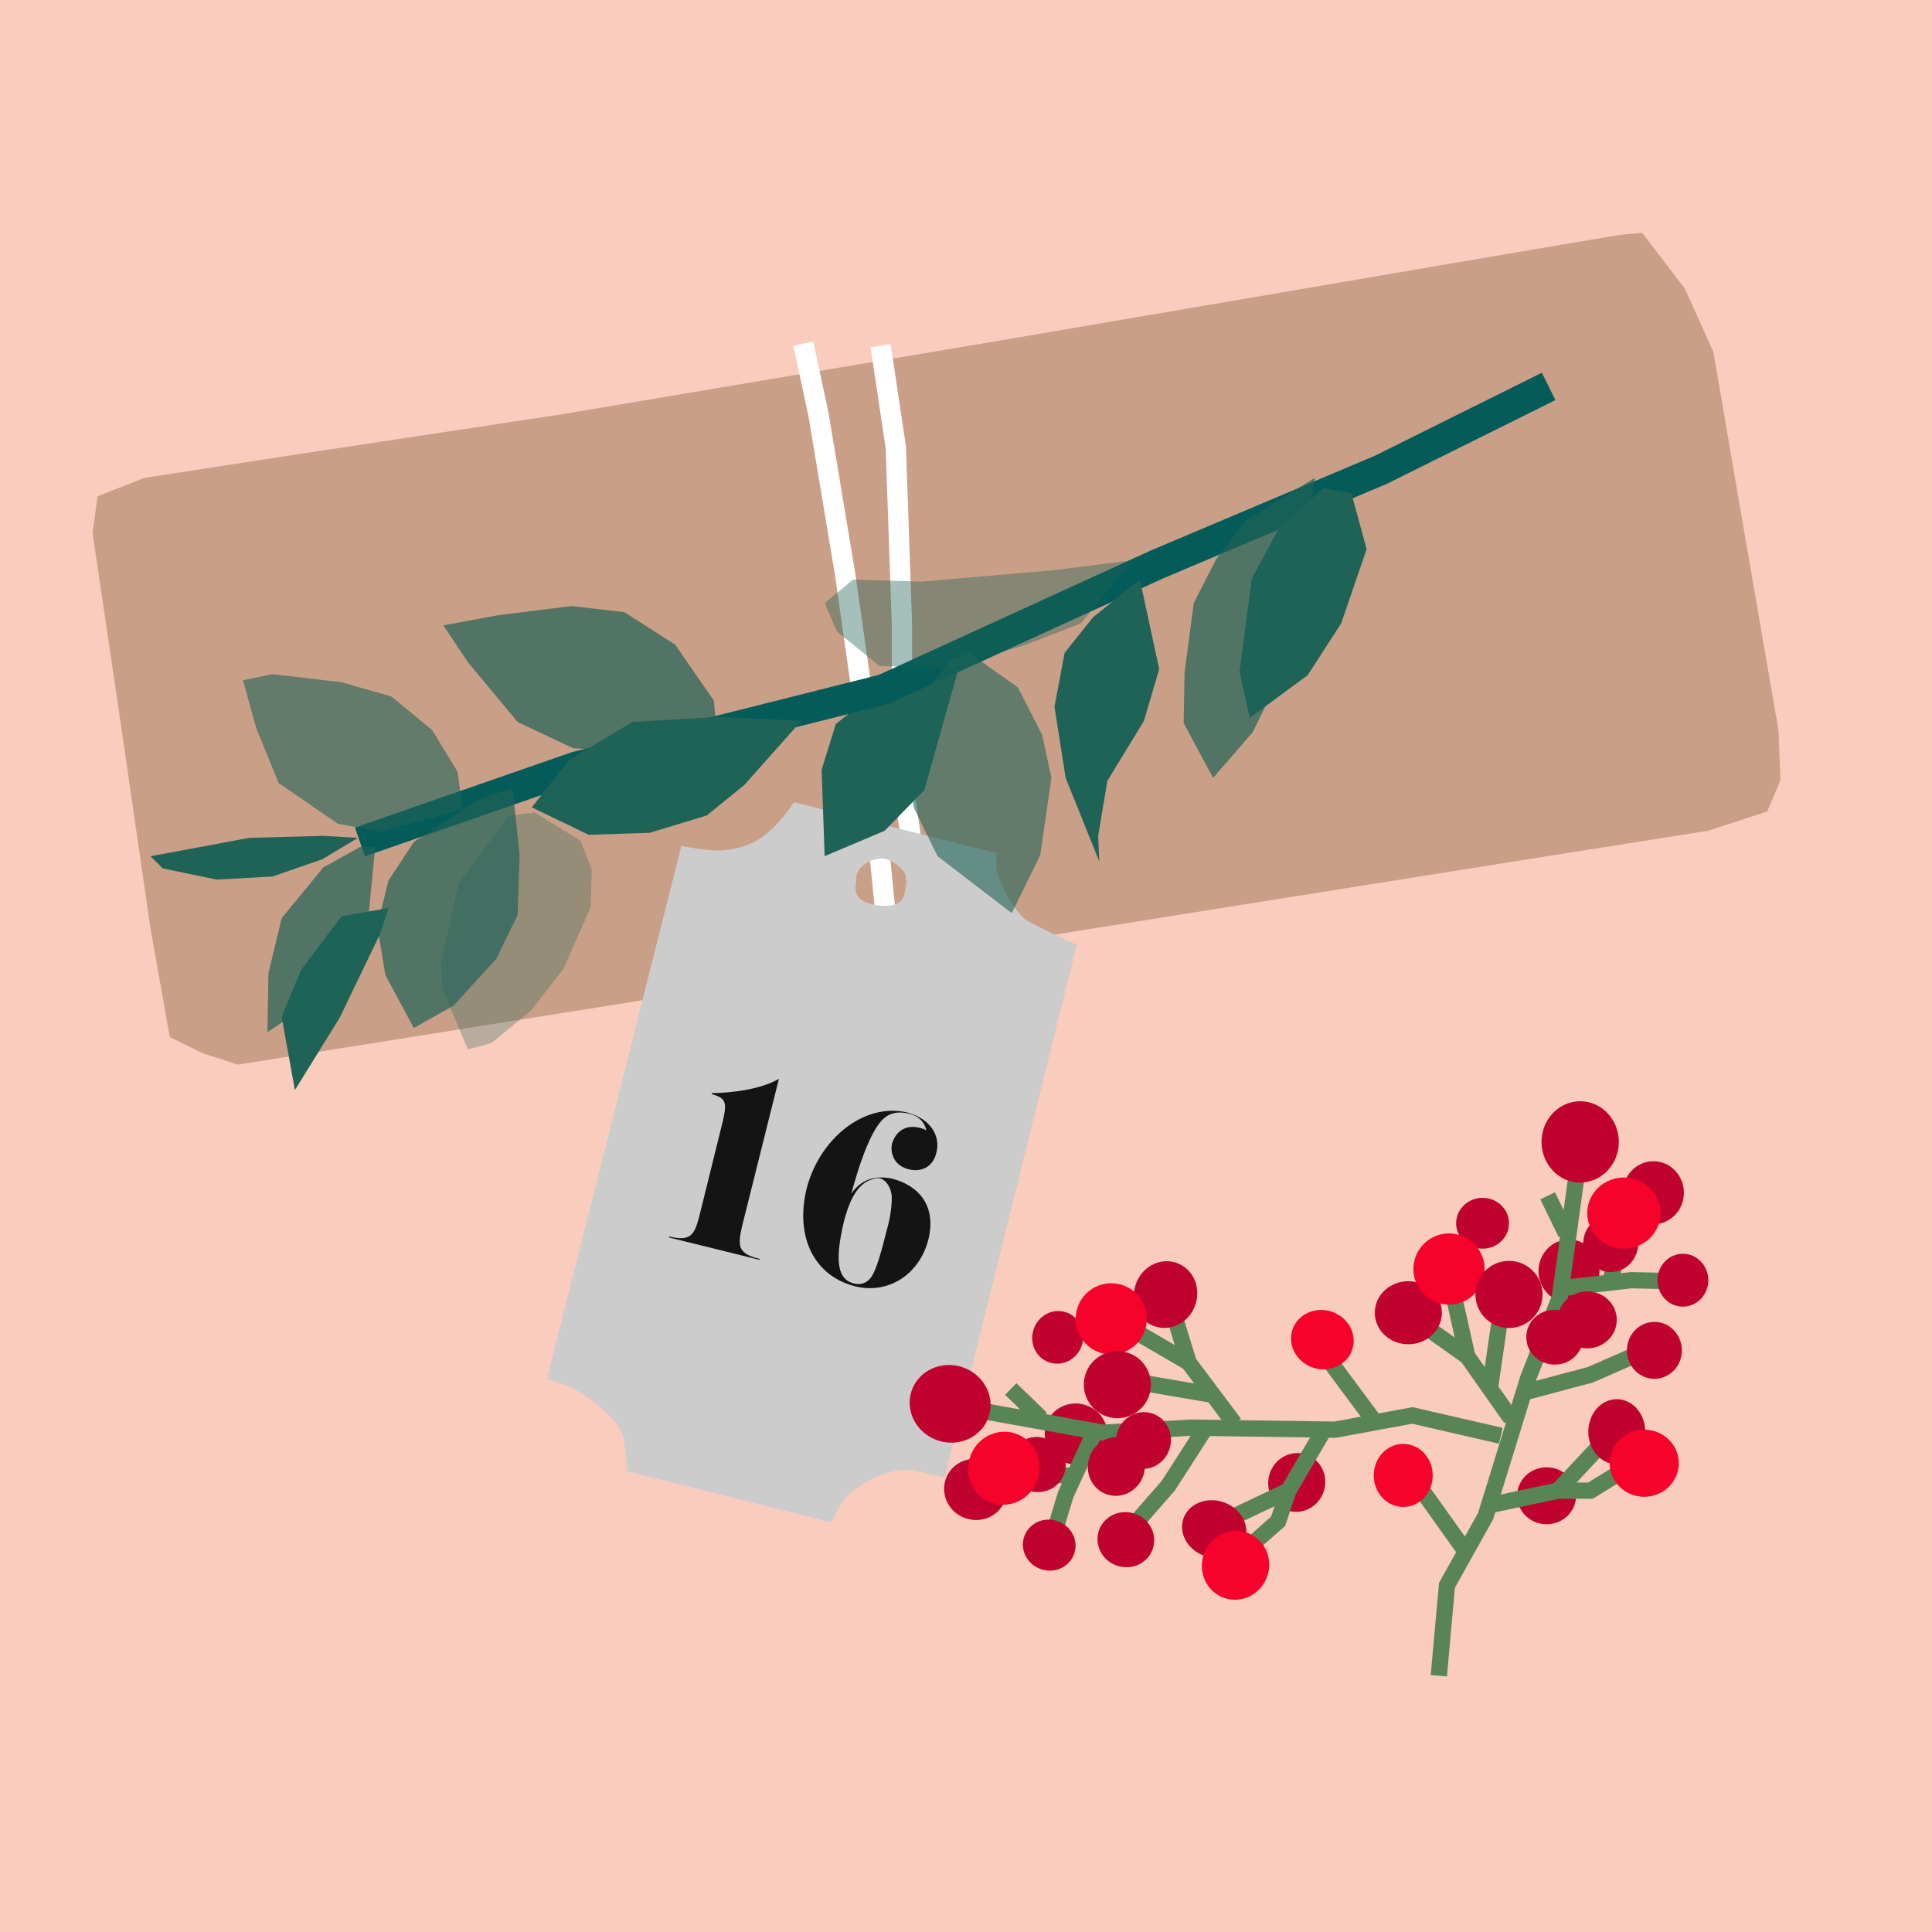 <?xml version="1.0" encoding="utf-8"?>
<!-- Generator: Adobe Illustrator 21.1.0, SVG Export Plug-In . SVG Version: 6.00 Build 0)  -->
<svg version="1.1" id="Ebene_1" xmlns="http://www.w3.org/2000/svg" xmlns:xlink="http://www.w3.org/1999/xlink" x="0px" y="0px"
	 viewBox="0 0 190 190" style="enable-background:new 0 0 190 190;" xml:space="preserve">
<style type="text/css">
	.st0{fill:#F9CCBD;}
	.st1{fill:none;}
	.st2{fill:#90807B;}
	.st3{fill:none;stroke:#FFFFFF;stroke-width:1.4;stroke-miterlimit:10;}
	.st4{fill:#598556;}
	.st5{fill:none;stroke:#598556;stroke-width:1.5;stroke-miterlimit:10;}
	.st6{fill:none;stroke:#F6B6A8;stroke-miterlimit:10;}
	.st7{fill:#F7022A;}
	.st8{fill:#F10C45;}
	.st9{fill:#C0022F;}
	.st10{fill:#FB2943;}
	.st11{fill:#FFFFFF;}
	.st12{fill:#B19B90;}
	.st13{fill:none;stroke:#045C5A;stroke-width:3;stroke-miterlimit:10;}
	.st14{fill:none;stroke:#336666;stroke-width:3;stroke-miterlimit:10;}
	.st15{fill:#CCCCCC;}
	.st16{fill:#333333;}
	.st17{opacity:0.9;}
	.st18{fill:#666666;}
	.st19{fill:none;stroke:#666666;stroke-width:2;stroke-miterlimit:10;}
	.st20{fill:#C99F87;}
	.st21{fill:#045C5A;}
	.st22{fill:#1F6357;}
	.st23{fill:none;stroke:#1F6357;stroke-width:1.4;stroke-miterlimit:10;}
	.st24{fill:none;stroke:#045C5A;stroke-width:1.4;stroke-miterlimit:10;}
	.st25{fill:#8FAE22;}
	.st26{fill:#88B378;}
	.st27{fill:none;stroke:#1F6357;stroke-width:1.3;stroke-miterlimit:10;}
	.st28{fill:none;stroke:#FFFFFF;stroke-width:2;stroke-miterlimit:10;}
	.st29{fill:none;stroke:#88B378;stroke-width:1.2;stroke-miterlimit:10;}
	.st30{fill:none;stroke:#8FAE22;stroke-miterlimit:10;}
	.st31{fill:#663333;}
	.st32{opacity:0.98;fill:#FFFFFF;}
	.st33{fill:#476D44;}
	.st34{fill:#365432;}
	.st35{fill:#A50231;}
	.st36{fill:none;stroke:#598556;}
	.st37{opacity:0.3;fill:#1A171B;}
	.st38{fill:none;stroke:#40663D;}
	.st39{fill:none;stroke:#1F6357;stroke-width:1.6;stroke-linecap:round;stroke-linejoin:round;}
	.st40{opacity:0.7;fill:#1F6357;}
	.st41{opacity:0.99;fill:#C99F87;}
	.st42{fill:none;stroke:#1F6357;stroke-width:3;}
	.st43{fill:none;stroke:#1F6357;}
	.st44{opacity:0.8;fill:#598556;}
	.st45{opacity:0.9;fill:#40663D;}
	.st46{opacity:0.86;fill:#365134;}
	.st47{opacity:0.96;fill:#598556;}
	.st48{opacity:0.5;fill:none;stroke:#598556;stroke-width:1.3;stroke-linecap:round;stroke-linejoin:round;}
	.st49{fill:none;stroke:#045C5A;stroke-width:2;stroke-miterlimit:10;}
	.st50{fill:none;stroke:#045C5A;stroke-miterlimit:10;}
	.st51{opacity:0.9;fill:#1F6357;}
	.st52{opacity:0.8;fill:#1F6357;}
	.st53{opacity:0.8;fill:#B19B90;}
	.st54{opacity:0.4;fill:#B19B90;}
	.st55{fill:none;stroke:#FFFFFF;stroke-linecap:round;stroke-linejoin:round;stroke-miterlimit:10;}
	.st56{fill:none;stroke:#FFFFFF;stroke-width:2;stroke-linecap:round;stroke-linejoin:round;stroke-miterlimit:10;}
	.st57{fill:none;stroke:#598556;stroke-width:1.6;}
	.st58{fill:none;stroke:#045C5A;stroke-width:1.2;stroke-miterlimit:10;}
	.st59{fill:none;stroke:#FFFFFF;stroke-width:2.6;stroke-miterlimit:10;}
	.st60{fill:none;stroke:#666666;}
	.st61{opacity:0.98;fill:#598556;}
	.st62{fill:#B6BAB6;}
	.st63{fill:none;stroke:#FFFFFF;stroke-linecap:round;stroke-linejoin:round;}
	.st64{fill:none;stroke:#045C5A;stroke-width:3;}
	.st65{opacity:0.3;fill:#1F6357;}
	.st66{opacity:0.6;fill:#1F6357;}
	.st67{opacity:0.4;fill:#1F6357;}
</style>
<rect class="st0" width="190" height="190"/>
<g>
	<ellipse class="st9" cx="154.3" cy="125" rx="3" ry="3.1"/>
	<ellipse class="st9" cx="152.1" cy="147.1" rx="2.9" ry="2.8"/>
	<polyline class="st57" points="141.5,164.8 142.3,155.9 146.1,149.1 150.3,135.5 153.4,127.6 155.1,115.2 	"/>
	<line class="st57" x1="139.3" y1="145.8" x2="144" y2="152.4"/>
	<polyline class="st57" points="146.6,148 153.2,146.6 156.4,146.6 160.3,144.2 	"/>
	<line class="st57" x1="157.5" y1="142" x2="153.2" y2="146.6"/>
	<polyline class="st57" points="139.8,130.2 144.3,133.4 148.6,139.5 	"/>
	<line class="st57" x1="142.6" y1="125.8" x2="144.3" y2="133.4"/>
	<polyline class="st57" points="150,136.9 156.4,135.2 161.2,133.1 	"/>
	<line class="st57" x1="147.6" y1="129.1" x2="146.5" y2="136.7"/>
	<line class="st57" x1="152.2" y1="117.6" x2="154" y2="121.3"/>
	<polyline class="st57" points="153.4,126.7 160.4,125.9 164.8,126 	"/>
	<line class="st57" x1="159.4" y1="121.9" x2="158.3" y2="126.3"/>
	<ellipse class="st7" cx="138" cy="145.1" rx="2.9" ry="3.1"/>
	<ellipse class="st9" cx="145.8" cy="120.3" rx="2.6" ry="2.5"/>
	<ellipse class="st9" cx="159" cy="140.8" rx="2.8" ry="3.2"/>
	<ellipse class="st9" cx="156.1" cy="129.8" rx="2.9" ry="2.8"/>
	<ellipse class="st9" cx="162.6" cy="117.3" rx="3" ry="3.1"/>
	<ellipse class="st9" cx="158.4" cy="122.3" rx="2.7" ry="2.8"/>
	<ellipse class="st7" cx="159.7" cy="119.3" rx="3.6" ry="3.5"/>
	<ellipse class="st9" cx="155.4" cy="112.3" rx="3.8" ry="4"/>
	<ellipse class="st9" cx="165.5" cy="125.9" rx="2.5" ry="2.6"/>
	<ellipse class="st9" cx="162.7" cy="132.8" rx="2.7" ry="2.8"/>
	<ellipse class="st7" cx="161.7" cy="143.9" rx="3.4" ry="3.3"/>
	<ellipse class="st9" cx="138.5" cy="129.1" rx="3.3" ry="3.1"/>
	<circle class="st7" cx="142.5" cy="124.8" r="3.5"/>
	<ellipse class="st9" cx="152.9" cy="131.5" rx="2.8" ry="2.7"/>
	<ellipse class="st9" cx="148.4" cy="127.3" rx="3.3" ry="3.3"/>
</g>
<g>
	<polygon class="st20" points="175.1,76.7 173.8,79.8 168,81.7 150.9,84.4 23.4,104.7 20,103.6 16.7,102 14.8,91.3 11.5,68.6 
		9.1,52.4 9.6,48.8 14.2,47 29.1,44.7 54.9,40.8 98.3,33.5 150.4,24.6 159.3,23.1 161.5,22.9 165.7,28.4 168.5,34.6 171,49.2 
		174.9,71.8 	"/>
	<polyline class="st28" points="89.1,98 87,89 85.3,71.8 83.1,56.4 80.5,40.8 79,33.8 	"/>
	<polyline class="st28" points="91.7,97.7 88.7,76.1 88.7,61.4 88.1,44 86.6,34 	"/>
	<path class="st15" d="M100.8,90.4c-1.2-1.1-2-2.7-2.6-4.2c-0.3-0.8-0.2-1.5-0.2-2.3l-19.9-5c-1.5,2.1-3,3.9-5.6,4.5
		c-1.9,0.5-3.6,0.1-5.5-0.2l-13.2,52.4c0,0,1.8,0.6,2,0.7c1.2,0.5,2.6,1.5,3.6,2.4c0.8,0.7,1.6,1.6,1.9,2.6c0.1,0.4,0.4,3.4,0.4,3.4
		c0,0,20,5,20,5c0.1,0,0.8-1.5,0.9-1.6c0.4-0.8,1.1-1.4,1.9-1.9c1.6-1.1,3.8-2,5.8-1.5c0.9,0.2,1.7,0.4,2.6,0.6l13-52.4
		C105.8,92.9,101.1,90.7,100.8,90.4z M84.4,88.2c-0.3-0.4-0.3-1-0.2-1.5c0-0.4,0-0.7,0.2-1c0.3-0.6,1.1-1.1,1.8-1.2
		c0.3-0.1,0.7-0.1,1,0c0.6,0.2,1.1,0.6,1.5,1c0.7,0.7,0.4,1.7,0.2,2.6C88.4,89.7,85.1,89.1,84.4,88.2z"/>
	<polygon class="st22" points="94.2,66 90.9,77.7 87,81.7 81.1,84.2 80.8,75.7 82.2,71.2 85.7,68.4 89.1,65.4 94.5,64.4 	"/>
	<polyline class="st64" points="152.3,38 135.8,46.2 113.8,55.5 86.9,67.8 56.7,75.4 35.4,82.8 	"/>
	<polygon class="st22" points="35.2,82.4 31.7,84.5 26.8,86.2 21.3,86.5 16,85.4 14.8,84.2 17,83.8 24.5,82.4 31.8,82.2 	"/>
	<polygon class="st22" points="37.4,91.8 33.4,100.1 29,107.2 27.7,100 29.6,95.4 33.6,90.1 38.2,89.3 	"/>
	<polygon class="st65" points="43.5,97.2 46,103.2 48.3,102.6 52.2,99.4 55.4,95.3 58.1,89.2 58.2,85.5 57.1,82.7 52.6,79.9 
		50,80.2 45.1,86.9 43.4,94.6 	"/>
	<polygon class="st40" points="36.9,83.3 36.2,90.5 32.6,95.6 28.4,100.1 26.3,101.5 26.4,95.7 27.7,90.3 31.8,85.3 35.4,83.3 	"/>
	<polygon class="st66" points="45.5,79.6 37.4,81.8 33.2,81 27.4,77 25.2,71.6 23.9,66.9 26.8,66.3 33.6,67.1 38.5,68.5 42.5,71.8 
		45,75.9 	"/>
	<polygon class="st40" points="50.4,77.5 51.1,84.1 50.9,90 48.8,94.3 44.6,98.9 40.7,101.1 37.9,95.9 37.1,91.1 38.2,86.6 
		40.7,82.8 47.1,78.6 	"/>
	<polygon class="st40" points="70.7,74.1 56.4,73.6 50.9,71 46,65.1 43.6,61.5 49,60.5 56.2,59.6 61.4,60.2 66.4,63.4 70.2,68.9 	
		"/>
	<polygon class="st22" points="78.8,70.9 73.2,77.2 69.5,80.2 63.9,81.9 57.9,82.1 52.3,79.4 56,74.7 62.2,71 70.8,70.5 	"/>
	<polygon class="st66" points="93.5,64.9 89.5,69.9 88.8,73.9 89.9,79.5 92.2,84.2 99.5,89.8 102.3,84.1 103.4,76.5 102.5,72.3 
		100.1,67.6 95.3,64.2 	"/>
	<polygon class="st67" points="111.4,55.1 106.3,61.3 100.9,63.4 93.5,65.7 86.5,65.5 82.3,62.1 81.1,59.3 83.9,57 90.6,57.2 
		103.4,56.1 	"/>
	<polygon class="st22" points="112.1,57 114,65.8 112.5,70.9 108.9,76.8 108,82.2 108.1,84.7 104.8,76.5 103.7,69.5 104.7,64.2 
		107.5,60.7 	"/>
	<polygon class="st22" points="132.9,48.5 134.4,54 131.9,61.3 128.6,66.4 122.9,70.6 121.9,66.1 123.1,56.9 125.7,52.1 130.1,48 	
		"/>
	<polygon class="st40" points="129.3,47 127.9,57.2 125.7,66.9 123.2,72 119.3,76.5 116.4,71.1 116.5,66.1 117.4,59.3 119.6,55 
		122.5,51.2 	"/>
</g>
<g>
	<ellipse transform="matrix(0.312 -0.95 0.95 0.312 -61.124 197.552)" class="st9" cx="105.8" cy="141" rx="3" ry="3.1"/>
	
		<ellipse transform="matrix(0.312 -0.95 0.95 0.312 -50.669 221.458)" class="st9" cx="127.5" cy="145.7" rx="2.9" ry="2.8"/>
	<polyline class="st57" points="147.6,141.2 138.9,139.2 131.3,140.6 117.1,140.4 108.5,140.9 96.3,138.7 	"/>
	<line class="st57" x1="130.2" y1="133.1" x2="135.1" y2="139.7"/>
	<polyline class="st57" points="130.1,140.8 126.7,146.6 125.7,149.6 122.3,152.6 	"/>
	<line class="st57" x1="121" y1="149.3" x2="126.7" y2="146.6"/>
	<polyline class="st57" points="115.3,128.8 116.9,134 121.4,140 	"/>
	<line class="st57" x1="110.2" y1="130.1" x2="116.9" y2="134"/>
	<polyline class="st57" points="118.5,140.5 114.9,146.1 111.4,150.1 	"/>
	<line class="st57" x1="111.8" y1="135.9" x2="119.4" y2="137.2"/>
	<line class="st57" x1="99.4" y1="136.6" x2="102.4" y2="139.5"/>
	<polyline class="st57" points="107.7,140.7 104.8,147 103.5,151.3 	"/>
	<line class="st57" x1="101.3" y1="144.8" x2="105.8" y2="145.2"/>
	<ellipse transform="matrix(0.312 -0.95 0.95 0.312 -35.628 214.156)" class="st7" cx="130" cy="131.7" rx="2.9" ry="3.1"/>
	<ellipse transform="matrix(0.312 -0.95 0.95 0.312 -53.258 189.325)" class="st9" cx="104" cy="131.4" rx="2.6" ry="2.5"/>
	
		<ellipse transform="matrix(0.312 -0.95 0.95 0.312 -60.63 216.915)" class="st9" cx="119.4" cy="150.3" rx="2.8" ry="3.2"/>
	
		<ellipse transform="matrix(0.312 -0.95 0.95 0.312 -61.366 203.566)" class="st9" cx="109.8" cy="144.1" rx="2.9" ry="2.8"/>
	<ellipse transform="matrix(0.312 -0.95 0.95 0.312 -73.065 191.903)" class="st9" cx="95.9" cy="146.4" rx="3" ry="3.1"/>
	<ellipse transform="matrix(0.312 -0.95 0.95 0.312 -66.615 196.001)" class="st9" cx="102" cy="144" rx="2.7" ry="2.8"/>
	
		<ellipse transform="matrix(0.312 -0.95 0.95 0.312 -69.16 193.135)" class="st7" cx="98.7" cy="144.3" rx="3.6" ry="3.5"/>
	<ellipse transform="matrix(0.312 -0.95 0.95 0.312 -66.833 183.827)" class="st9" cx="93.5" cy="138" rx="3.8" ry="4"/>
	
		<ellipse transform="matrix(0.312 -0.95 0.95 0.312 -73.32 202.601)" class="st9" cx="103.2" cy="151.9" rx="2.5" ry="2.6"/>
	
		<ellipse transform="matrix(0.312 -0.95 0.95 0.312 -67.648 209.346)" class="st9" cx="110.7" cy="151.4" rx="2.7" ry="2.8"/>
	
		<ellipse transform="matrix(0.312 -0.95 0.95 0.312 -62.606 221.344)" class="st7" cx="121.5" cy="153.9" rx="3.4" ry="3.3"/>
	<ellipse transform="matrix(0.312 -0.95 0.95 0.312 -41.97 196.496)" class="st9" cx="114.6" cy="127.2" rx="3.3" ry="3.1"/>
	
		<ellipse transform="matrix(0.312 -0.95 0.95 0.312 -47.938 193.1)" class="st7" cx="109.3" cy="129.6" rx="3.5" ry="3.5"/>
	
		<ellipse transform="matrix(0.312 -0.95 0.95 0.312 -57.173 204.363)" class="st9" cx="112.5" cy="141.6" rx="2.8" ry="2.7"/>
	
		<ellipse transform="matrix(0.312 -0.95 0.95 0.312 -53.696 198.112)" class="st9" cx="109.9" cy="136.1" rx="3.3" ry="3.3"/>
</g>
<g class="st17">
	<path d="M74.7,123.9l-8.9-2.2l0-0.1c2.1,0.5,2.5-0.1,3-2.1l2.3-9.3c0.4-1.8,0.3-2.2-1.1-2.6l0-0.1c1.6,0,4.7-0.3,6.6-1.4L73,120.5
		c-0.5,2.1-0.4,2.8,1.7,3.3L74.7,123.9z"/>
	<path d="M90.4,110.9c0.3,0.1,0.5,0.1,0.7,0.3c-0.1-0.7-0.7-1.5-1.8-1.7c-0.5-0.1-1.6-0.3-2.5,0.6c-1.3,1.3-2.4,4.8-3,7l-0.1,0.3
		c0.8-1.1,1.9-1.9,4-1.5c2.7,0.7,4.4,2.7,3.6,6c-0.9,3.5-4,5.4-7.2,4.6c-4-1-5.9-4.8-4.8-9.5c1.2-4.9,5.6-8.6,9.9-7.6
		c2.3,0.6,3.3,2.3,2.9,3.9c-0.3,1.4-1.4,2-2.7,1.7c-1.7-0.4-1.8-1.9-1.7-2.4C87.9,111.7,88.7,110.5,90.4,110.9z M85.7,116
		c-1.6,0.5-2.3,2.6-2.7,4.1c-1,4.2-0.5,5.7,0.9,6.1c0.7,0.2,1.3,0,1.7-0.5c0.6-0.7,1.2-3.1,1.6-4.7c0.3-1,0.5-2.2,0.5-3.2
		c0-0.9-0.5-1.7-1.1-1.9C86.3,115.8,86,115.9,85.7,116z"/>
</g>
</svg>
